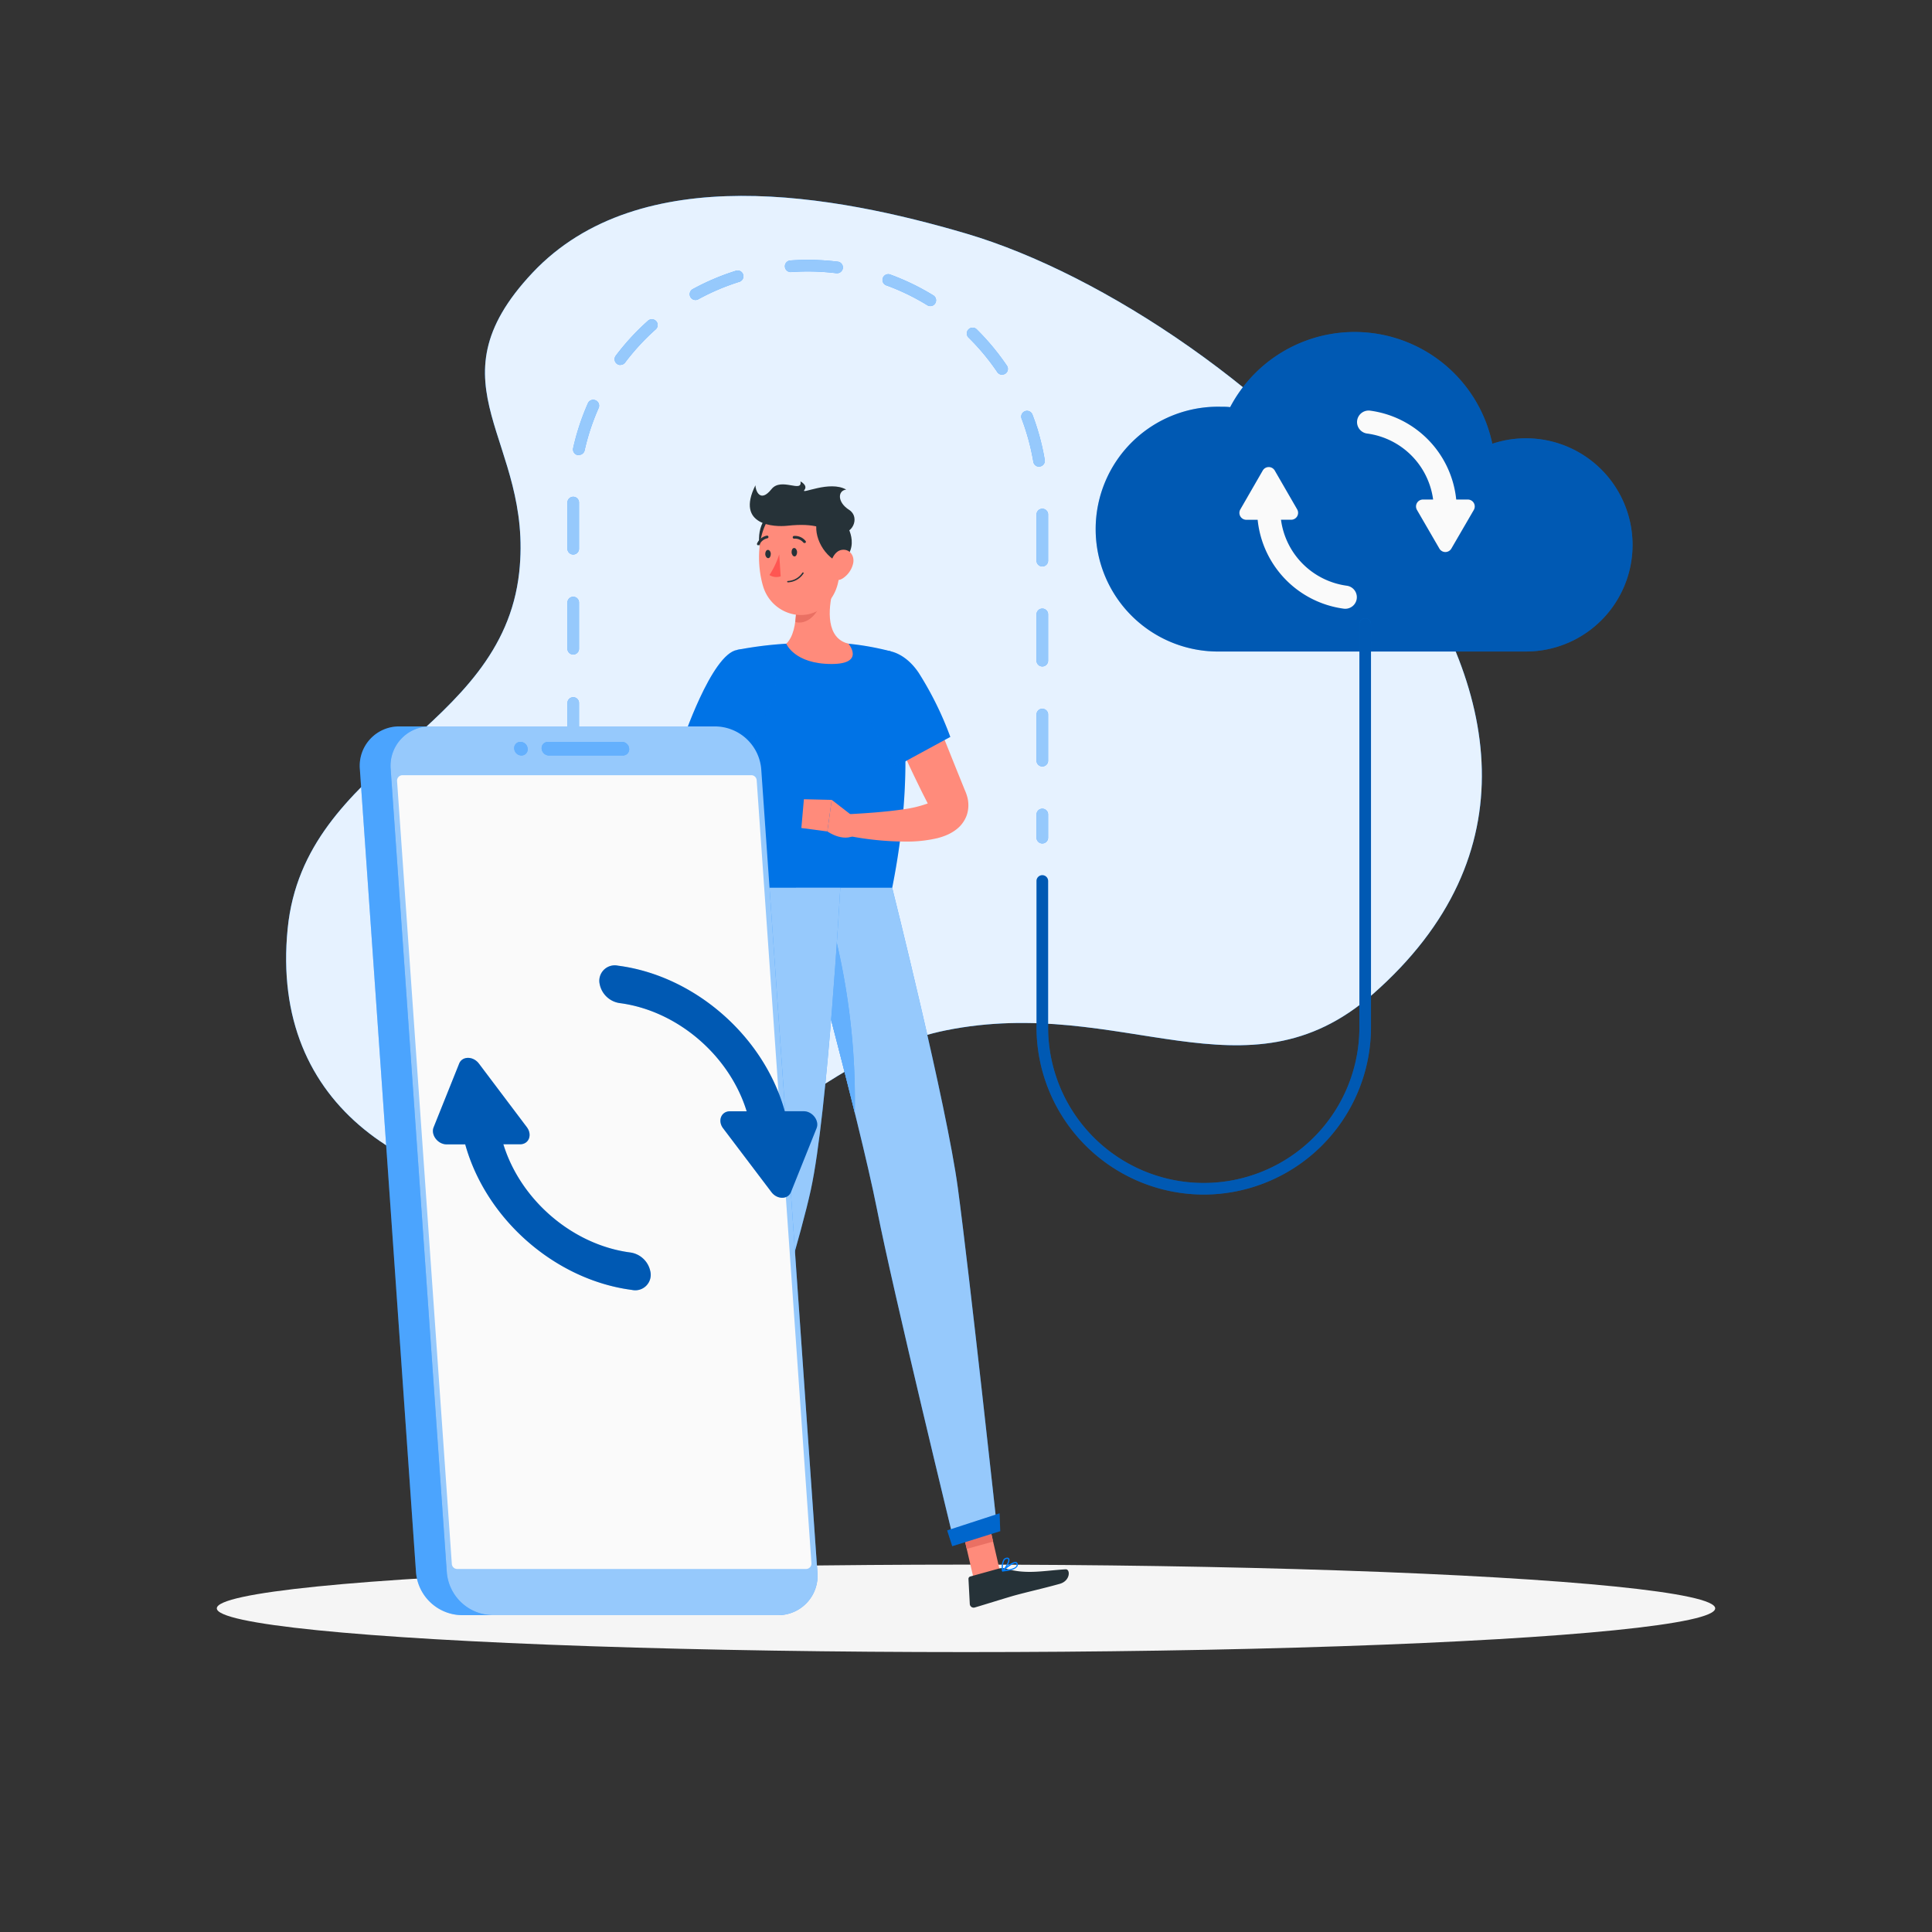 <?xml version="1.0" encoding="UTF-8"?> <svg xmlns="http://www.w3.org/2000/svg" viewBox="0 0 500 500"><rect x="0" y="0" width="500" height="500" fill="#333333" stroke="none"/><g id="freepik--background-simple--inject-1"><path d="M134.37,148.13c-4.53,41.33-55.62,49-59.92,92.18-4.67,46.87,32.47,68.32,74.63,69.82,36.4,1.3,59.66-36.2,95.71-43.48,45.6-9.2,77.68,19.42,110.43-9.31,82.34-72.23-34.32-176-105.16-196.89C216.35,50.52,165.7,41,137.82,70.58,110.27,99.85,138.14,113.71,134.37,148.13Z" style="fill:#007FFF"></path><path d="M134.37,148.13c-4.53,41.33-55.62,49-59.92,92.18-4.67,46.87,32.47,68.32,74.63,69.82,36.4,1.3,59.66-36.2,95.71-43.48,45.6-9.2,77.68,19.42,110.43-9.31,82.34-72.23-34.32-176-105.16-196.89C216.35,50.52,165.7,41,137.82,70.58,110.27,99.85,138.14,113.71,134.37,148.13Z" style="fill:#fff;opacity:0.9"></path></g><g id="freepik--Shadow--inject-1"><ellipse cx="250" cy="416.24" rx="193.89" ry="11.32" style="fill:#f5f5f5"></ellipse></g><g id="freepik--Cloud--inject-1"><path d="M315.8,105.26c.86,0,1.71,0,2.56.11a36.41,36.41,0,0,1,67.85,9.47,27.59,27.59,0,1,1,8.7,53.77H315.8a31.68,31.68,0,1,1,0-63.35Z" style="fill:#007FFF"></path><path d="M315.8,105.26c.86,0,1.71,0,2.56.11a36.41,36.41,0,0,1,67.85,9.47,27.59,27.59,0,1,1,8.7,53.77H315.8a31.68,31.68,0,1,1,0-63.35Z" style="opacity:0.3"></path><path d="M321,131.83l5.8-10.06a1.79,1.79,0,0,1,3.1,0l5.81,10.06a1.79,1.79,0,0,1-1.55,2.68h-2.64a19.88,19.88,0,0,0,17,17.07,3,3,0,0,1,2.63,3h0a3,3,0,0,1-3.42,2.94,25.84,25.84,0,0,1-22.25-23h-3A1.79,1.79,0,0,1,321,131.83Z" style="fill:#fafafa"></path><path d="M351.2,109.28h0a3,3,0,0,1,3.42-3,25.86,25.86,0,0,1,22.25,23h3a1.79,1.79,0,0,1,1.55,2.69l-5.81,10a1.79,1.79,0,0,1-3.1,0l-5.8-10a1.79,1.79,0,0,1,1.55-2.69h2.63a19.88,19.88,0,0,0-17-17.07A3,3,0,0,1,351.2,109.28Z" style="fill:#fafafa"></path></g><g id="freepik--Character--inject-1"><polygon points="251.99 408.6 258.81 406.71 255.11 390.71 248.28 392.61 251.99 408.6" style="fill:#ff8b7b"></polygon><polygon points="170.43 408.38 177.43 409.48 180.52 393.51 173.44 393.51 170.43 408.38" style="fill:#ff8b7b"></polygon><path d="M178.05,408.75l-7.86-1.24a.61.61,0,0,0-.67.38l-2.36,6a1,1,0,0,0,.82,1.41c2.75.38,4.11.43,7.57,1,2.13.34,4.16.86,13.55.86,2.91,0,3.36-2.93,2.15-3.2-5.46-1.19-10.65-2.76-12.13-4.58A1.74,1.74,0,0,0,178.05,408.75Z" style="fill:#263238"></path><path d="M258.55,405.93,251.09,408a.63.63,0,0,0-.45.63l.34,6.44a1,1,0,0,0,1.31.94c2.68-.79,6.52-2,9.9-3,3.95-1.09,7.42-1.82,12.06-3.11,2.8-.78,2.79-3.82,1.55-3.76-5.67.32-10.06,1.4-15.46-.17A3.31,3.31,0,0,0,258.55,405.93Z" style="fill:#263238"></path><polygon points="255.11 390.72 257.02 398.96 250.19 400.85 248.28 392.61 255.11 390.72" style="fill:#ea7063"></polygon><polygon points="173.44 393.51 180.52 393.51 178.88 401.97 171.72 401.97 173.44 393.51" style="fill:#ea7063"></polygon><path d="M230.48,168.55s8.36,21.39.42,61.22H193c-.26-5.82,3.4-34.18-2.21-61.58a97.19,97.19,0,0,1,12.68-1.6,137.16,137.16,0,0,1,16.1,0A71.1,71.1,0,0,1,230.48,168.55Z" style="fill:#007FFF"></path><path d="M230.48,168.55s8.36,21.39.42,61.22H193c-.26-5.82,3.4-34.18-2.21-61.58a97.19,97.19,0,0,1,12.68-1.6,137.16,137.16,0,0,1,16.1,0A71.1,71.1,0,0,1,230.48,168.55Z" style="opacity:0.1"></path><path d="M250.33,206.25a10.87,10.87,0,0,0-.58-1.64l-.34-.83-.67-1.66-1.35-3.34L244.67,192c-1.82-4.5-3.7-9-5.65-13.42l-10.33,4.32c1.82,4.56,3.76,9,5.82,13.5,1,2.23,2.07,4.44,3.15,6.66.54,1.11,1.08,2.22,1.65,3.32l.79,1.55-.22.08a30,30,0,0,1-6.16,1.45c-4.51.66-9.35,1-14.07,1.25l-.49,5.53a77.91,77.91,0,0,0,15.17,1.56,34.62,34.62,0,0,0,8.26-.88,16.86,16.86,0,0,0,2.37-.79,11.31,11.31,0,0,0,2.7-1.6,8.05,8.05,0,0,0,2.57-3.66A8.17,8.17,0,0,0,250.33,206.25Z" style="fill:#ff8b7b"></path><path d="M222.07,173.4c-2.38,6.34,9.71,25,9.71,25l14.16-7.69a86.65,86.65,0,0,0-8.18-16.58C232.75,166.66,224.69,166.44,222.07,173.4Z" style="fill:#007FFF"></path><path d="M222.07,173.4c-2.38,6.34,9.71,25,9.71,25l14.16-7.69a86.65,86.65,0,0,0-8.18-16.58C232.75,166.66,224.69,166.44,222.07,173.4Z" style="opacity:0.1"></path><polygon points="208.05 206.84 207.39 214.29 214.12 215.18 215.25 207.01 208.05 206.84" style="fill:#ff8b7b"></polygon><path d="M220.59,211.14,215.25,207l-1.13,8.17s4.79,3.46,8.09.23Z" style="fill:#ff8b7b"></path><path d="M205.08,148.45c1,5.19,2,14.68-1.59,18.14,0,0,2.08,5.25,11.71,5.25,8.8,0,4.39-5.25,4.39-5.25-5.78-1.38-5.35-8.7-4-14.06Z" style="fill:#ff8b7b"></path><path d="M206,155.68h0l3.47-2.52c.19.53,3.15,2.52,2.7,3.58-1.51,3.58-4.31,4.85-6.34,4.22A28.68,28.68,0,0,0,206,155.68Z" style="fill:#ea7063"></path><path d="M204.62,137.58l-5.94-4c-2.8,2.39-3.29,8.82.27,12.86C206.07,145.11,204.62,137.58,204.62,137.58Z" style="fill:#263238"></path><path d="M217.38,140c0,7.43.44,11.78-3,15.83-5.24,6.09-14.6,3.31-16.86-4-2-6.55-1.76-17.6,5.29-21A10.14,10.14,0,0,1,217.38,140Z" style="fill:#ff8b7b"></path><path d="M218.8,135.35l-7.09-1.14c-1.53,3.34.75,9.38,5.68,11.54C223.3,141.56,218.8,135.35,218.8,135.35Z" style="fill:#263238"></path><path d="M203.69,136.07c-3.05.33-13.43.05-8.19-10.48,0,1.27,1.19,4.73,4.16,1,2.5-3.15,8.06,1.09,7.5-2,0,0,2,1,1,2.24s6.57-2.59,10.84-.12c-2.17.22-2.41,3.22.75,5.24,3,1.92.83,6.86-3,5.93S211.29,135.24,203.69,136.07Z" style="fill:#263238"></path><path d="M220.79,145.83a6.28,6.28,0,0,1-2.72,3.87c-1.82,1.16-3.31-.33-3.28-2.39,0-1.85,1-4.68,3.06-5S221.23,143.87,220.79,145.83Z" style="fill:#ff8b7b"></path><path d="M230.9,229.77s14.14,56.33,17,77.75c3,22.27,10.17,88.3,10.17,88.3L247,399.37s-15.81-64.86-20.06-86.51C222.27,289.25,206,229.77,206,229.77Z" style="fill:#007FFF"></path><path d="M230.9,229.77s14.14,56.33,17,77.75c3,22.27,10.17,88.3,10.17,88.3L247,399.37s-15.81-64.86-20.06-86.51C222.27,289.25,206,229.77,206,229.77Z" style="fill:#fafafa;opacity:0.6"></path><polygon points="246.44 400.15 258.86 396.26 258.69 391.65 245.13 396.07 246.44 400.15" style="fill:#007FFF"></polygon><polygon points="246.44 400.15 258.86 396.26 258.69 391.65 245.13 396.07 246.44 400.15" style="opacity:0.2"></polygon><path d="M213.9,233.93l-3.3,12.9c3.06,11.52,7.16,27.14,10.62,41.19A179.68,179.68,0,0,0,213.9,233.93Z" style="fill:#007FFF"></path><path d="M213.9,233.93l-3.3,12.9c3.06,11.52,7.16,27.14,10.62,41.19A179.68,179.68,0,0,0,213.9,233.93Z" style="fill:#fafafa;opacity:0.4"></path><path d="M217.47,229.77s-3.22,57.89-7.63,78.16C205,330.14,182,400.33,182,400.33H169s16.83-68.4,19.58-90.38c3-23.86,4.43-80.18,4.43-80.18Z" style="fill:#007FFF"></path><path d="M217.47,229.77s-3.22,57.89-7.63,78.16C205,330.14,182,400.33,182,400.33H169s16.83-68.4,19.58-90.38c3-23.86,4.43-80.18,4.43-80.18Z" style="fill:#fafafa;opacity:0.6"></path><polygon points="168.06 400.53 182.93 400.53 184.29 396.54 168.06 396.54 168.06 400.53" style="fill:#007FFF"></polygon><polygon points="168.06 400.53 182.93 400.53 184.29 396.54 168.06 396.54 168.06 400.53" style="opacity:0.2"></polygon><path d="M174.24,392.67h0a.12.12,0,0,1-.1-.14c.11-.66,15.76-62,18.23-81.79,2.69-21.43,3.53-72.73,3.59-73.2a.13.13,0,0,1,.13-.11.12.12,0,0,1,.11.14c-.06.47-.9,51.77-3.59,73.2-2.47,19.75-18.12,81.14-18.23,81.8A.12.12,0,0,1,174.24,392.67Z" style="fill:#007FFF"></path><path d="M174.24,392.67h0a.12.12,0,0,1-.1-.14c.11-.66,15.76-62,18.23-81.79,2.69-21.43,3.53-72.73,3.59-73.2a.13.13,0,0,1,.13-.11.12.12,0,0,1,.11.14c-.06.47-.9,51.77-3.59,73.2-2.47,19.75-18.12,81.14-18.23,81.8A.12.12,0,0,1,174.24,392.67Z" style="fill:#fafafa;opacity:0.4"></path><path d="M206.29,142.86c0,.6-.25,1.11-.64,1.14s-.75-.44-.79-1.05.25-1.11.64-1.13S206.25,142.26,206.29,142.86Z" style="fill:#263238"></path><path d="M199.48,143.31c0,.61-.25,1.12-.64,1.14s-.75-.44-.79-1,.25-1.11.64-1.14S199.44,142.71,199.48,143.31Z" style="fill:#263238"></path><path d="M201.66,143.47a21.83,21.83,0,0,1-2.53,5.35,3.47,3.47,0,0,0,2.91.34Z" style="fill:#ff5652"></path><path d="M203.91,150.71a.18.18,0,0,1-.19-.16.17.17,0,0,1,.17-.19,4.77,4.77,0,0,0,3.76-2.13.18.18,0,0,1,.24-.07.17.17,0,0,1,.07.24A5.06,5.06,0,0,1,203.91,150.71Z" style="fill:#263238"></path><path d="M208.19,140.53a.39.39,0,0,1-.29-.13,2.84,2.84,0,0,0-2.34-1,.34.34,0,0,1-.4-.3.36.36,0,0,1,.3-.4,3.53,3.53,0,0,1,3,1.27.35.35,0,0,1,0,.5A.4.4,0,0,1,208.19,140.53Z" style="fill:#263238"></path><path d="M196.26,141.1a.41.41,0,0,1-.16,0,.36.36,0,0,1-.16-.48,3.53,3.53,0,0,1,2.54-2,.35.35,0,1,1,.09.7h0a2.85,2.85,0,0,0-2,1.61A.34.34,0,0,1,196.26,141.1Z" style="fill:#263238"></path><path d="M194.56,179.88c-1.92,5.33-3.9,10.68-5.89,16s-4,10.67-5.77,15.79c-1.56,4.92-2.7,10.53-3.84,16s-2.28,11.14-3.47,16.7l-5.53-.54c0-5.8.16-11.55.6-17.34.24-2.88.48-5.78.87-8.7a78.66,78.66,0,0,1,1.59-8.94c.74-2.95,1.56-5.72,2.42-8.49s1.74-5.51,2.66-8.24c1.84-5.46,3.78-10.84,5.87-16.21Z" style="fill:#ff8b7b"></path><path d="M190.81,168.19c-6.7,1-14.38,24.19-14.38,24.19l14.08,8s6.19-11,9.25-19.24C203,172.49,198,167.14,190.81,168.19Z" style="fill:#007FFF"></path><path d="M190.81,168.19c-6.7,1-14.38,24.19-14.38,24.19l14.08,8s6.19-11,9.25-19.24C203,172.49,198,167.14,190.81,168.19Z" style="opacity:0.1"></path><path d="M180.17,410.34a2.13,2.13,0,0,0,1.4-.15,1,1,0,0,0,.49-.82.54.54,0,0,0-.21-.51c-.71-.52-3.19.51-3.47.63a.18.18,0,0,0-.1.15.18.18,0,0,0,.1.16A8.43,8.43,0,0,0,180.17,410.34Zm1.27-1.29a.51.51,0,0,1,.21.08s.08.08.07.21a.68.68,0,0,1-.32.57,3.4,3.4,0,0,1-2.5-.27A6.9,6.9,0,0,1,181.44,409.05Z" style="fill:#007FFF"></path><path d="M178.42,409.81h.08c.79-.28,2.43-1.59,2.4-2.39a.54.54,0,0,0-.46-.52.9.9,0,0,0-.73.1c-.92.54-1.41,2.53-1.43,2.61a.21.21,0,0,0,.05.17Zm1.86-2.61h.07c.21.06.22.17.22.21,0,.47-1.06,1.49-1.87,1.92a4.08,4.08,0,0,1,1.18-2.06A.53.53,0,0,1,180.28,407.2Z" style="fill:#007FFF"></path><path d="M261.72,406.33a2.68,2.68,0,0,0,1.54-.87.94.94,0,0,0,.08-.88.53.53,0,0,0-.38-.35c-1-.24-3.32,1.92-3.58,2.16a.16.16,0,0,0,0,.19.16.16,0,0,0,.16.11A12.57,12.57,0,0,0,261.72,406.33Zm.84-1.75a.61.61,0,0,1,.32,0,.22.22,0,0,1,.15.15.63.63,0,0,1,0,.57c-.32.49-1.43.87-3,1A9.21,9.21,0,0,1,262.56,404.58Z" style="fill:#007FFF"></path><path d="M259.53,406.68l.07,0c.72-.6,1.94-2.53,1.6-3.27-.08-.17-.27-.36-.72-.28a1.18,1.18,0,0,0-.82.52,4.8,4.8,0,0,0-.34,2.93.24.24,0,0,0,.11.13Zm.9-3.23.1,0c.3-.05.35.06.37.09.2.45-.59,1.91-1.29,2.65a3.93,3.93,0,0,1,.32-2.35A.91.91,0,0,1,260.43,403.45Z" style="fill:#007FFF"></path><path d="M175.82,243.57,174.46,249l-6.06-3.67s.88-5.84,5.5-5.94Z" style="fill:#ff8b7b"></path><polygon points="169.78 251.6 165.28 248.97 168.4 245.37 174.46 249.03 169.78 251.6" style="fill:#ff8b7b"></polygon></g><g id="freepik--Line--inject-1"><path d="M269.75,218.29a1.5,1.5,0,0,1-1.5-1.5v-6a1.5,1.5,0,0,1,3,0v6A1.5,1.5,0,0,1,269.75,218.29Z" style="fill:#007FFF"></path><path d="M269.75,198.36a1.5,1.5,0,0,1-1.5-1.5V184.92a1.5,1.5,0,1,1,3,0v11.94A1.5,1.5,0,0,1,269.75,198.36Zm0-25.88a1.5,1.5,0,0,1-1.5-1.5V159a1.5,1.5,0,1,1,3,0V171A1.5,1.5,0,0,1,269.75,172.48Zm-121.4-3.09a1.5,1.5,0,0,1-1.5-1.5V155.94a1.5,1.5,0,0,1,3,0v11.95A1.5,1.5,0,0,1,148.35,169.39Zm121.4-22.79a1.5,1.5,0,0,1-1.5-1.5V133.16a1.5,1.5,0,1,1,3,0V145.1A1.5,1.5,0,0,1,269.75,146.6Zm-121.4-3.09a1.5,1.5,0,0,1-1.5-1.5V130.06a1.5,1.5,0,0,1,3,0V142A1.5,1.5,0,0,1,148.35,143.51ZM268.9,120.77a1.49,1.49,0,0,1-1.47-1.25,59.71,59.71,0,0,0-3.06-11.22,1.5,1.5,0,0,1,2.8-1.07A61.76,61.76,0,0,1,270.38,119a1.5,1.5,0,0,1-1.22,1.73Zm-119.1-3a1.86,1.86,0,0,1-.33,0,1.5,1.5,0,0,1-1.14-1.79,61.66,61.66,0,0,1,3.82-11.61,1.48,1.48,0,0,1,2-.76,1.5,1.5,0,0,1,.77,2,58.73,58.73,0,0,0-3.63,11A1.51,1.51,0,0,1,149.8,117.74Zm109.54-20.8a1.49,1.49,0,0,1-1.24-.66,58.36,58.36,0,0,0-7.44-8.94,1.5,1.5,0,0,1,2.11-2.14,62.66,62.66,0,0,1,7.81,9.4,1.49,1.49,0,0,1-.4,2.08A1.44,1.44,0,0,1,259.34,96.94Zm-98.78-2.51a1.5,1.5,0,0,1-1.2-2.4,62.41,62.41,0,0,1,8.28-9,1.5,1.5,0,1,1,2,2.23,59.67,59.67,0,0,0-7.88,8.56A1.51,1.51,0,0,1,160.56,94.43Zm80.22-15.24A1.46,1.46,0,0,1,240,79a58.77,58.77,0,0,0-10.46-5.09,1.5,1.5,0,1,1,1-2.81,62,62,0,0,1,11,5.34,1.5,1.5,0,0,1-.79,2.78ZM180,77.64a1.5,1.5,0,0,1-.72-2.82,62.19,62.19,0,0,1,11.25-4.77,1.5,1.5,0,0,1,.89,2.86,59.28,59.28,0,0,0-10.7,4.54A1.46,1.46,0,0,1,180,77.64Zm36.55-6.94h-.18a60.25,60.25,0,0,0-11.63-.29,1.5,1.5,0,0,1-.22-3,63.81,63.81,0,0,1,12.21.3,1.5,1.5,0,0,1-.18,3Z" style="fill:#007FFF"></path><path d="M148.35,189.44a1.5,1.5,0,0,1-1.5-1.5v-6a1.5,1.5,0,0,1,3,0v6A1.5,1.5,0,0,1,148.35,189.44Z" style="fill:#007FFF"></path><g style="opacity:0.6"><path d="M269.75,218.29a1.5,1.5,0,0,1-1.5-1.5v-6a1.5,1.5,0,0,1,3,0v6A1.5,1.5,0,0,1,269.75,218.29Z" style="fill:#fafafa"></path><path d="M269.75,198.36a1.5,1.5,0,0,1-1.5-1.5V184.92a1.5,1.5,0,1,1,3,0v11.94A1.5,1.5,0,0,1,269.75,198.36Zm0-25.88a1.5,1.5,0,0,1-1.5-1.5V159a1.5,1.5,0,1,1,3,0V171A1.5,1.5,0,0,1,269.75,172.48Zm-121.4-3.09a1.5,1.5,0,0,1-1.5-1.5V155.94a1.5,1.5,0,0,1,3,0v11.95A1.5,1.5,0,0,1,148.35,169.39Zm121.4-22.79a1.5,1.5,0,0,1-1.5-1.5V133.16a1.5,1.5,0,1,1,3,0V145.1A1.5,1.5,0,0,1,269.75,146.6Zm-121.4-3.09a1.5,1.5,0,0,1-1.5-1.5V130.06a1.5,1.5,0,0,1,3,0V142A1.5,1.5,0,0,1,148.35,143.51ZM268.9,120.77a1.49,1.49,0,0,1-1.47-1.25,59.71,59.71,0,0,0-3.06-11.22,1.5,1.5,0,0,1,2.8-1.07A61.76,61.76,0,0,1,270.38,119a1.5,1.5,0,0,1-1.22,1.73Zm-119.1-3a1.86,1.86,0,0,1-.33,0,1.5,1.5,0,0,1-1.14-1.79,61.66,61.66,0,0,1,3.82-11.61,1.48,1.48,0,0,1,2-.76,1.5,1.5,0,0,1,.77,2,58.73,58.73,0,0,0-3.63,11A1.51,1.51,0,0,1,149.8,117.74Zm109.54-20.8a1.49,1.49,0,0,1-1.24-.66,58.36,58.36,0,0,0-7.44-8.94,1.5,1.5,0,0,1,2.11-2.14,62.66,62.66,0,0,1,7.81,9.4,1.49,1.49,0,0,1-.4,2.08A1.44,1.44,0,0,1,259.34,96.94Zm-98.78-2.51a1.5,1.5,0,0,1-1.2-2.4,62.41,62.41,0,0,1,8.28-9,1.5,1.5,0,1,1,2,2.23,59.67,59.67,0,0,0-7.88,8.56A1.51,1.51,0,0,1,160.56,94.43Zm80.22-15.24A1.46,1.46,0,0,1,240,79a58.77,58.77,0,0,0-10.46-5.09,1.5,1.5,0,1,1,1-2.81,62,62,0,0,1,11,5.34,1.5,1.5,0,0,1-.79,2.78ZM180,77.64a1.5,1.5,0,0,1-.72-2.82,62.19,62.19,0,0,1,11.25-4.77,1.5,1.5,0,0,1,.89,2.86,59.28,59.28,0,0,0-10.7,4.54A1.46,1.46,0,0,1,180,77.64Zm36.55-6.94h-.18a60.25,60.25,0,0,0-11.63-.29,1.5,1.5,0,0,1-.22-3,63.81,63.81,0,0,1,12.21.3,1.5,1.5,0,0,1-.18,3Z" style="fill:#fafafa"></path><path d="M148.35,189.44a1.5,1.5,0,0,1-1.5-1.5v-6a1.5,1.5,0,0,1,3,0v6A1.5,1.5,0,0,1,148.35,189.44Z" style="fill:#fafafa"></path></g><path d="M311.53,309.15a43.34,43.34,0,0,1-43.28-43.28V228a1.5,1.5,0,0,1,3,0v37.87a40.28,40.28,0,0,0,80.56,0V161.52a1.5,1.5,0,0,1,3,0V265.87A43.34,43.34,0,0,1,311.53,309.15Z" style="fill:#007FFF"></path><path d="M311.53,309.15a43.34,43.34,0,0,1-43.28-43.28V228a1.5,1.5,0,0,1,3,0v37.87a40.28,40.28,0,0,0,80.56,0V161.52a1.5,1.5,0,0,1,3,0V265.87A43.34,43.34,0,0,1,311.53,309.15Z" style="opacity:0.3"></path></g><g id="freepik--Device--inject-1"><path d="M119.48,418h73.84a10.19,10.19,0,0,0,10.26-11L189,199a12.07,12.07,0,0,0-11.81-11H103.39a10.18,10.18,0,0,0-10.26,11l14.54,208A12.07,12.07,0,0,0,119.48,418Z" style="fill:#007FFF"></path><path d="M119.48,418h73.84a10.19,10.19,0,0,0,10.26-11L189,199a12.07,12.07,0,0,0-11.81-11H103.39a10.18,10.18,0,0,0-10.26,11l14.54,208A12.07,12.07,0,0,0,119.48,418Z" style="fill:#fafafa;opacity:0.3"></path><path d="M127.44,418h73.85a10.19,10.19,0,0,0,10.26-11L197,199a12.05,12.05,0,0,0-11.8-11H111.36a10.18,10.18,0,0,0-10.26,11l14.54,208A12.06,12.06,0,0,0,127.44,418Z" style="fill:#007FFF"></path><path d="M127.44,418h73.85a10.19,10.19,0,0,0,10.26-11L197,199a12.05,12.05,0,0,0-11.8-11H111.36a10.18,10.18,0,0,0-10.26,11l14.54,208A12.06,12.06,0,0,0,127.44,418Z" style="fill:#fafafa;opacity:0.6"></path><path d="M118.33,406.05H208.6a1.4,1.4,0,0,0,1.4-1.5L195.83,201.93a1.4,1.4,0,0,0-1.4-1.31H104.16a1.41,1.41,0,0,0-1.4,1.51l14.17,202.61A1.4,1.4,0,0,0,118.33,406.05Z" style="fill:#fafafa"></path><path d="M112.23,291.73l6.61-16.49c.79-1.95,3.61-1.95,5.09,0l12.43,16.49c1.47,2,.49,4.41-1.77,4.41h-4.32c4.47,14.52,18,26.06,32.85,28A6.17,6.17,0,0,1,168.3,329h0a4,4,0,0,1-4.76,4.83c-19.75-2.56-37.74-18.19-43.14-37.67h-4.85C113.29,296.14,111.44,293.69,112.23,291.73Z" style="fill:#007FFF"></path><path d="M155.21,254.75h0a4,4,0,0,1,4.75-4.83c19.75,2.56,37.74,18.19,43.14,37.67H208c2.26,0,4.11,2.45,3.32,4.4l-6.61,16.49c-.78,2-3.61,2-5.09,0L187.14,292c-1.47-1.95-.49-4.4,1.77-4.4h4.33c-4.48-14.52-18-26.06-32.86-28A6.17,6.17,0,0,1,155.21,254.75Z" style="fill:#007FFF"></path><g style="opacity:0.3"><path d="M112.23,291.73l6.61-16.49c.79-1.95,3.61-1.95,5.09,0l12.43,16.49c1.47,2,.49,4.41-1.77,4.41h-4.32c4.47,14.52,18,26.06,32.85,28A6.17,6.17,0,0,1,168.3,329h0a4,4,0,0,1-4.76,4.83c-19.75-2.56-37.74-18.19-43.14-37.67h-4.85C113.29,296.14,111.44,293.69,112.23,291.73Z"></path><path d="M155.21,254.75h0a4,4,0,0,1,4.75-4.83c19.75,2.56,37.74,18.19,43.14,37.67H208c2.26,0,4.11,2.45,3.32,4.4l-6.61,16.49c-.78,2-3.61,2-5.09,0L187.14,292c-1.47-1.95-.49-4.4,1.77-4.4h4.33c-4.48-14.52-18-26.06-32.86-28A6.17,6.17,0,0,1,155.21,254.75Z"></path></g><path d="M133.09,193.78a1.88,1.88,0,0,0,1.85,1.74,1.6,1.6,0,0,0,1.62-1.74A1.9,1.9,0,0,0,134.7,192,1.59,1.59,0,0,0,133.09,193.78Z" style="fill:#007FFF"></path><path d="M133.09,193.78a1.88,1.88,0,0,0,1.85,1.74,1.6,1.6,0,0,0,1.62-1.74A1.9,1.9,0,0,0,134.7,192,1.59,1.59,0,0,0,133.09,193.78Z" style="fill:#fafafa;opacity:0.4"></path><path d="M142,195.52h19.22a1.61,1.61,0,0,0,1.61-1.74h0A1.89,1.89,0,0,0,161,192H141.8a1.61,1.61,0,0,0-1.62,1.74h0A1.91,1.91,0,0,0,142,195.52Z" style="fill:#007FFF"></path><path d="M142,195.52h19.22a1.61,1.61,0,0,0,1.61-1.74h0A1.89,1.89,0,0,0,161,192H141.8a1.61,1.61,0,0,0-1.62,1.74h0A1.91,1.91,0,0,0,142,195.52Z" style="fill:#fafafa;opacity:0.4"></path></g></svg> 
